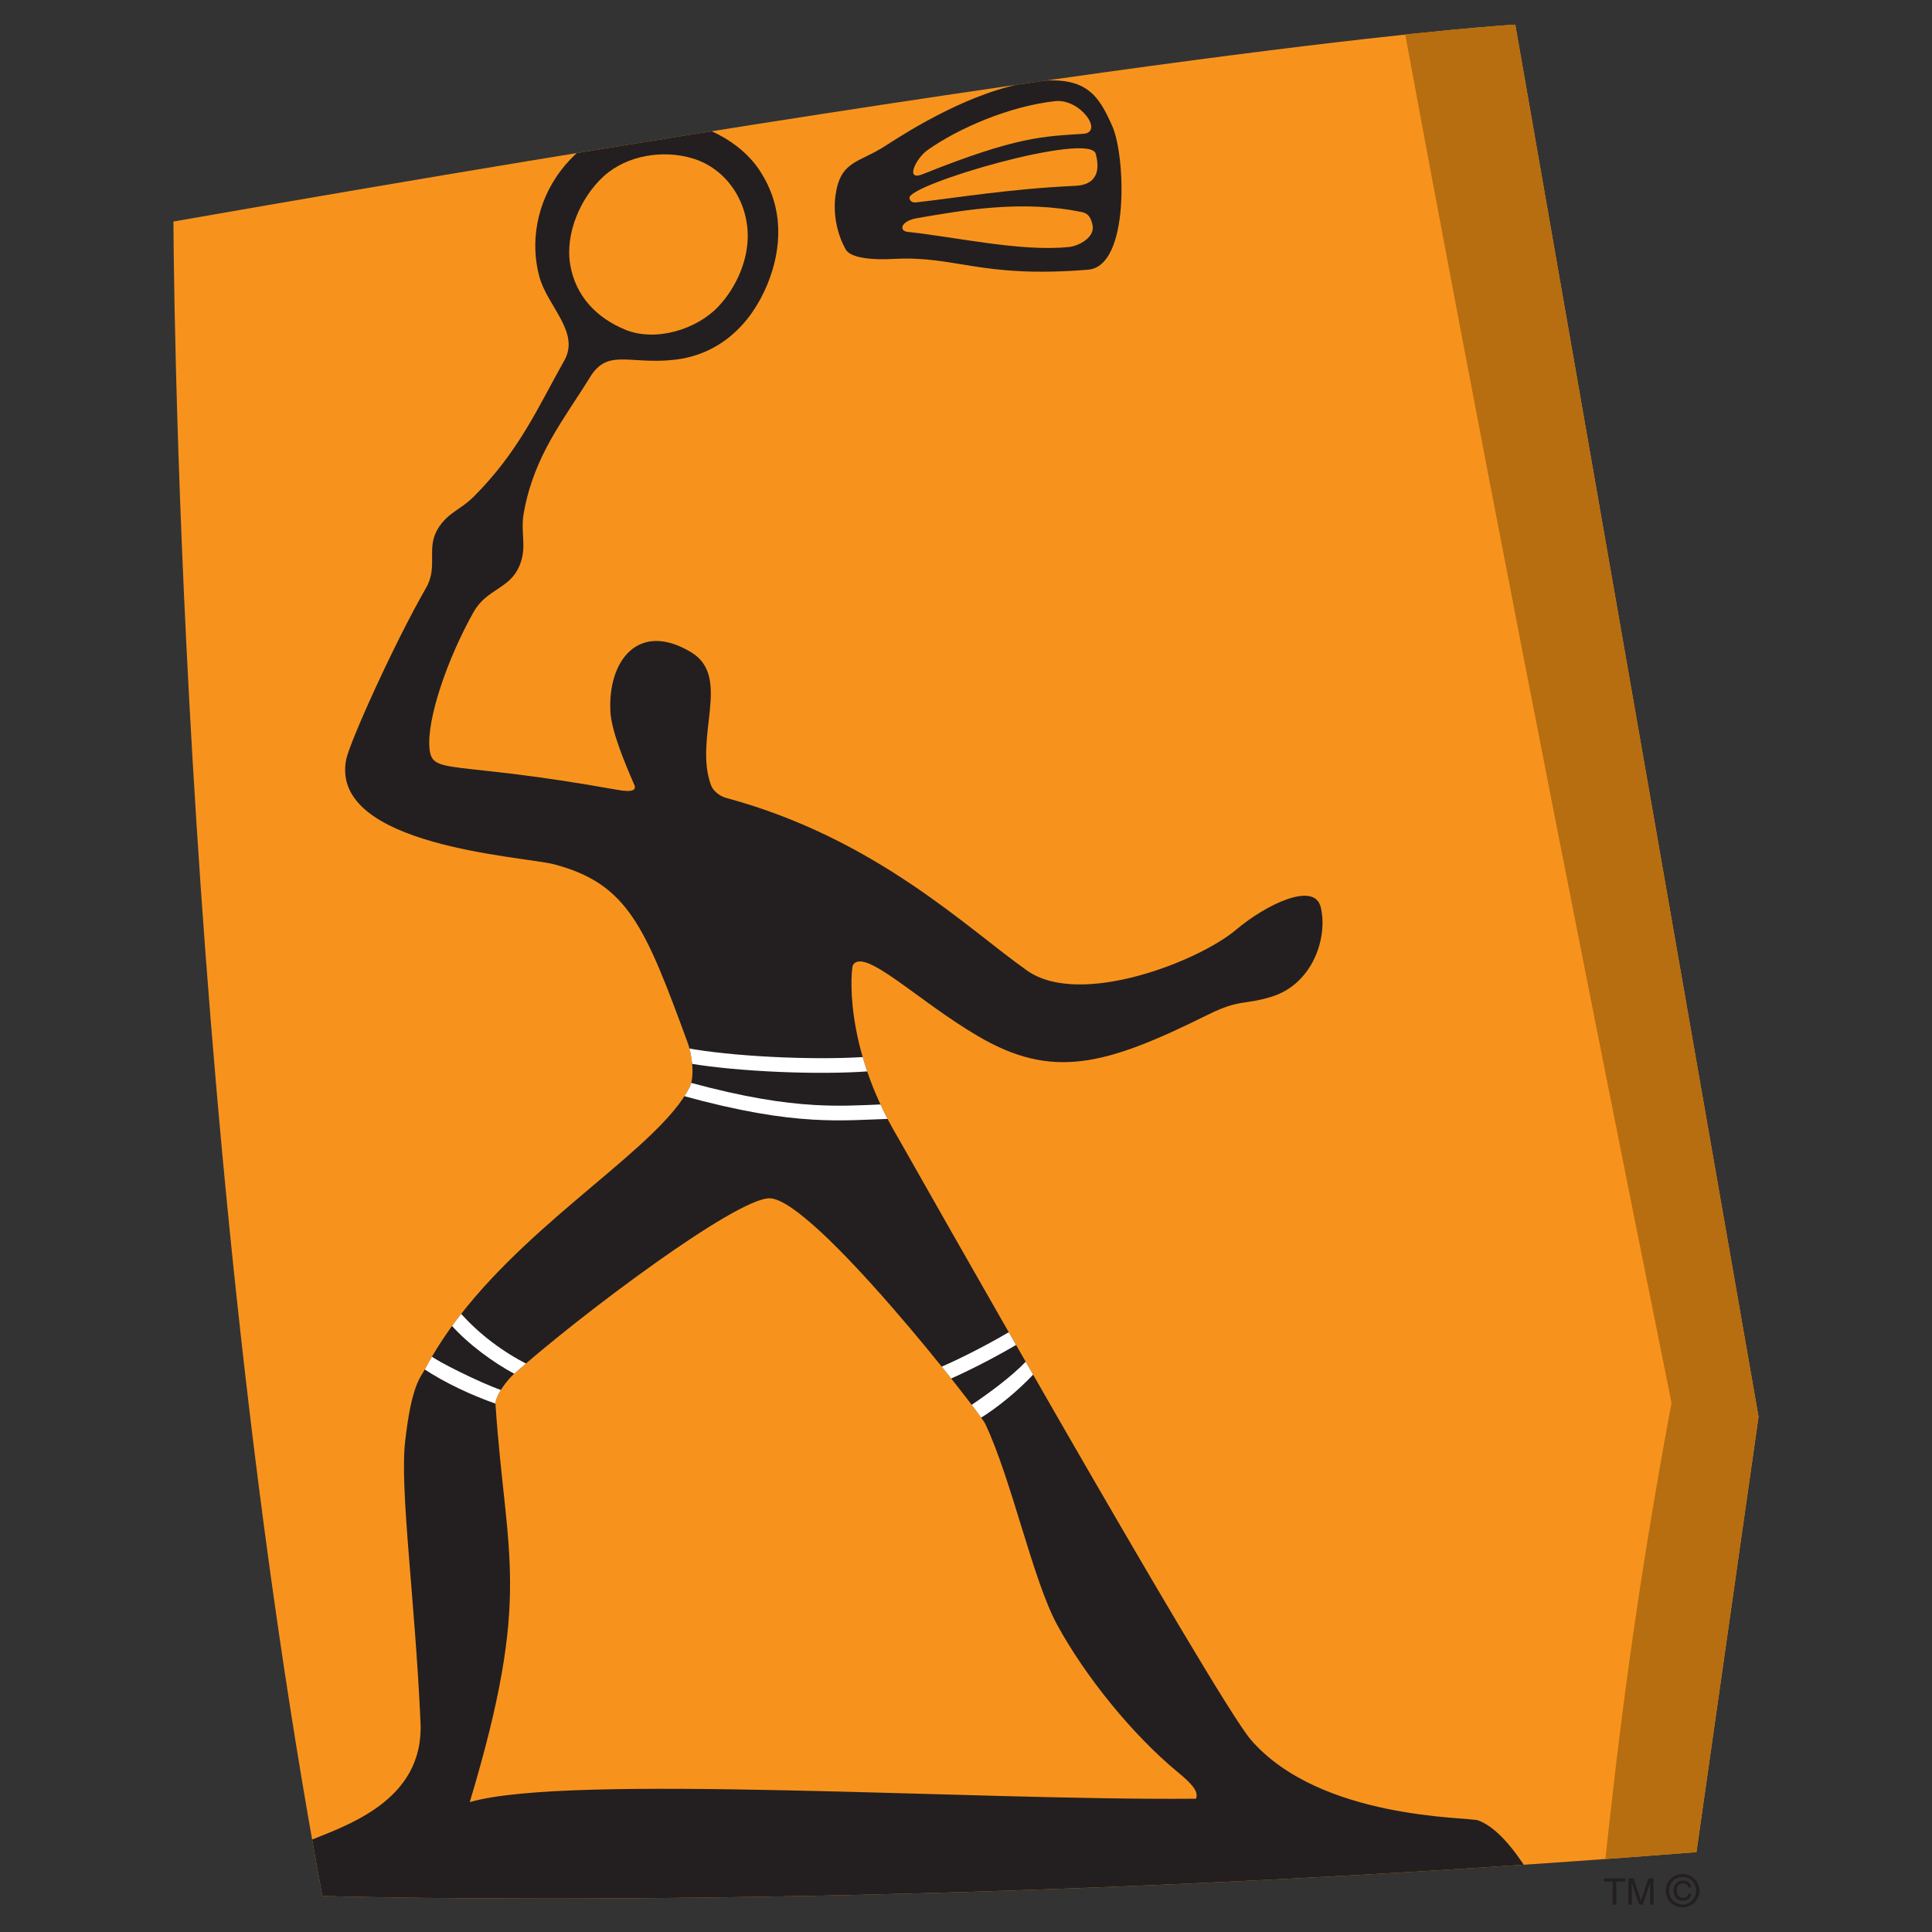 <?xml version="1.0" encoding="utf-8"?>
<!-- Generator: Adobe Illustrator 16.0.0, SVG Export Plug-In . SVG Version: 6.00 Build 0)  -->
<!DOCTYPE svg PUBLIC "-//W3C//DTD SVG 1.1//EN" "http://www.w3.org/Graphics/SVG/1.1/DTD/svg11.dtd">
<svg version="1.1" id="Layer_1" xmlns="http://www.w3.org/2000/svg" xmlns:xlink="http://www.w3.org/1999/xlink" x="0px" y="0px"
	 width="1200px" height="1200px" viewBox="0 0 1200 1200" enable-background="new 0 0 1200 1200" xml:space="preserve">
<rect x="0" y="0" width="1200" height="1200" fill="#333333" stroke="none"/>
<g>
	<path fill="#F7931D" d="M107.738,137.589C751.607,24.851,941.175,15.311,941.175,15.311l151.088,864.669l-38.578,270.416
		c-490.692,38.762-853.467,27.24-853.467,27.24C108.828,686.535,107.738,137.589,107.738,137.589z"/>
	<g>
		<defs>
			<path id="SVGID_1_" d="M107.738,137.589C751.607,24.851,941.175,15.311,941.175,15.311l151.088,864.669l-38.578,270.416
				c-490.692,38.762-853.467,27.24-853.467,27.24C108.828,686.535,107.738,137.589,107.738,137.589z"/>
		</defs>
		<clipPath id="SVGID_2_">
			<use xlink:href="#SVGID_1_"  overflow="visible"/>
		</clipPath>
		<path clip-path="url(#SVGID_2_)" fill-rule="evenodd" clip-rule="evenodd" fill="#231F20" d="M291.776,1119.33
			c61.255-17.975,312.109-0.875,451.09-2.119c1.943-4.887-3.728-10.23-11.514-16.639c-28.186-23.367-57.125-59.18-74.65-91.215
			c-15.102-27.518-28.317-90.338-44.751-124.998c-3.384-7.145-106.691-139.656-133.885-140.07
			c-20.735-0.324-118.34,73.008-158.929,109.189c-3.654,3.225-11.753,13.273-11.374,18.943
			C314.254,968.246,330.723,989.676,291.776,1119.33z M446.296,190.273c-13.466,14.381-38.949,22.17-57.67,14.61
			c-18.243-7.419-31.121-21.11-34.434-40.375c-3.352-19.45,6.456-41.944,20.736-54.986c14.722-13.366,37.203-16.548,55.205-11.154
			c20.701,6.224,34.062,25.995,34.299,47.705C464.601,161.695,457.432,178.38,446.296,190.273z M968.326,1195.289
			c-286.068,31.344-518.376,12.125-810.06,5.211c0,0-0.751-16.594-0.378-28.625c0.343-11.982,12.436-19.727,31.91-27.701
			c24.357-9.955,73.619-25.074,71.399-74.207c-3.414-76.877-12.979-144.68-9.563-174.641c4.028-35.578,9.601-39.727,12.435-45.074
			c6.079-11.568,13.357-22.492,21.349-32.863c48.239-62.408,124.046-105.182,142.804-141.869c3.789-7.42,1.093-21.801-0.99-27.607
			c-26.511-72.041-37.001-99.004-83.29-111.125c-18.823-4.887-139.18-11.108-128.963-64.853
			c2.014-10.647,29.958-72.594,49.704-106.885c7.688-13.459-0.372-24.659,7.586-37.102c6.08-9.635,13.768-11.339,21.796-19.313
			c28.148-27.979,40.212-55.863,56.435-84.718c9.979-17.696-10.624-33.645-15.577-52.357c-5.468-20.236-2.187-45.309,13.634-65.909
			c14.139-18.438,35.354-30.192,61.559-30.835c24.188-0.603,50.189,12.674,62.245,31.895c14.18,22.03,13.734,46.966,4.204,70.056
			c-10.283,24.846-29.758,43.604-57.737,46.693c-28.016,3.134-41.234-7.191-52.27,10.691
			c-16.361,26.595-34.744,48.351-41.232,84.439c-2.26,12.63,2.287,20.926-2.669,32.816c-6.079,14.565-20.227,14.15-28.489,28.715
			c-16.537,29.453-29.005,66.418-27.433,84.438c1.535,17.332,12.229,7.238,116.325,25.952c10.213,1.843,12.265,0.138,10.896-3.09
			c-6.047-13.828-14.244-33.554-14.825-45.445c-1.677-31.757,17.525-56.554,50.185-36.825c25.383,15.3,1.466,52.819,12.267,82.455
			c1.123,3.271,5.054,6.821,9.395,7.974c93.335,25.12,150.654,81.86,187.177,107.393c32.796,22.953,106.519-5.853,129.815-25.674
			c17.928-15.162,48.441-30.233,52.357-13.827c4.563,18.669-4.883,47.66-30.469,55.585c-17.41,5.396-19.629,1.246-40.092,11.432
			c-63.135,31.342-95.998,40.1-141.913,13.32c-37.752-22.031-71.163-55.814-78.13-44.339c-0.822,1.199-6.698,48.996,28.214,107.437
			c0.272,0.461,196.476,347.619,219.054,373.756c42.967,49.641,135.289,47.842,141.141,50.008
			C940.761,1139.15,959.847,1182.754,968.326,1195.289z"/>
		<g clip-path="url(#SVGID_2_)">
			<defs>
				<path id="SVGID_3_" d="M291.776,1119.33c61.255-17.975,312.109-0.875,451.09-2.119c1.943-4.887-3.728-10.23-11.514-16.639
					c-28.186-23.367-57.125-59.18-74.65-91.215c-15.102-27.518-28.317-90.338-44.751-124.998
					c-3.384-7.145-106.691-139.656-133.885-140.07c-20.735-0.324-118.34,73.008-158.929,109.189
					c-3.654,3.225-11.753,13.273-11.374,18.943C314.254,968.246,330.723,989.676,291.776,1119.33z M446.296,190.273
					c-13.466,14.381-38.949,22.17-57.67,14.61c-18.243-7.419-31.121-21.11-34.434-40.375c-3.352-19.45,6.456-41.944,20.736-54.986
					c14.722-13.366,37.203-16.548,55.205-11.154c20.701,6.224,34.062,25.995,34.299,47.705
					C464.601,161.695,457.432,178.38,446.296,190.273z M968.326,1195.289c-286.068,31.344-518.376,12.125-810.06,5.211
					c0,0-0.751-16.594-0.378-28.625c0.343-11.982,12.436-19.727,31.91-27.701c24.357-9.955,73.619-25.074,71.399-74.207
					c-3.414-76.877-12.979-144.68-9.563-174.641c4.028-35.578,9.601-39.727,12.435-45.074c6.079-11.568,13.357-22.492,21.349-32.863
					c48.239-62.408,124.046-105.182,142.804-141.869c3.789-7.42,1.093-21.801-0.99-27.607
					c-26.511-72.041-37.001-99.004-83.29-111.125c-18.823-4.887-139.18-11.108-128.963-64.853
					c2.014-10.647,29.958-72.594,49.704-106.885c7.688-13.459-0.372-24.659,7.586-37.102c6.08-9.635,13.768-11.339,21.796-19.313
					c28.148-27.979,40.212-55.863,56.435-84.718c9.979-17.696-10.624-33.645-15.577-52.357
					c-5.468-20.236-2.187-45.309,13.634-65.909c14.139-18.438,35.354-30.192,61.559-30.835
					c24.188-0.603,50.189,12.674,62.245,31.895c14.18,22.03,13.734,46.966,4.204,70.056c-10.283,24.846-29.758,43.604-57.737,46.693
					c-28.016,3.134-41.234-7.191-52.27,10.691c-16.361,26.595-34.744,48.351-41.232,84.439c-2.26,12.63,2.287,20.926-2.669,32.816
					c-6.079,14.565-20.227,14.15-28.489,28.715c-16.537,29.453-29.005,66.418-27.433,84.438
					c1.535,17.332,12.229,7.238,116.325,25.952c10.213,1.843,12.265,0.138,10.896-3.09c-6.047-13.828-14.244-33.554-14.825-45.445
					c-1.677-31.757,17.525-56.554,50.185-36.825c25.383,15.3,1.466,52.819,12.267,82.455c1.123,3.271,5.054,6.821,9.395,7.974
					c93.335,25.12,150.654,81.86,187.177,107.393c32.796,22.953,106.519-5.853,129.815-25.674
					c17.928-15.162,48.441-30.233,52.357-13.827c4.563,18.669-4.883,47.66-30.469,55.585c-17.41,5.396-19.629,1.246-40.092,11.432
					c-63.135,31.342-95.998,40.1-141.913,13.32c-37.752-22.031-71.163-55.814-78.13-44.339
					c-0.822,1.199-6.698,48.996,28.214,107.437c0.272,0.461,196.476,347.619,219.054,373.756
					c42.967,49.641,135.289,47.842,141.141,50.008C940.761,1139.15,959.847,1182.754,968.326,1195.289z"/>
			</defs>
			<clipPath id="SVGID_4_">
				<use xlink:href="#SVGID_3_"  overflow="visible"/>
			</clipPath>
			<path clip-path="url(#SVGID_4_)" fill="#FFFFFF" d="M267.756,842.186c2.462,2.625,30.375,16.73,43.764,21.295
				c-0.889,1.613-2.731,5.162-2.802,8.664c-15.062-5.162-32.213-13.09-45.57-21.986L267.756,842.186z"/>
		</g>
		<g clip-path="url(#SVGID_2_)">
			<defs>
				<path id="SVGID_5_" d="M291.776,1119.33c61.255-17.975,312.109-0.875,451.09-2.119c1.943-4.887-3.728-10.23-11.514-16.639
					c-28.186-23.367-57.125-59.18-74.65-91.215c-15.102-27.518-28.317-90.338-44.751-124.998
					c-3.384-7.145-106.691-139.656-133.885-140.07c-20.735-0.324-118.34,73.008-158.929,109.189
					c-3.654,3.225-11.753,13.273-11.374,18.943C314.254,968.246,330.723,989.676,291.776,1119.33z M446.296,190.273
					c-13.466,14.381-38.949,22.17-57.67,14.61c-18.243-7.419-31.121-21.11-34.434-40.375c-3.352-19.45,6.456-41.944,20.736-54.986
					c14.722-13.366,37.203-16.548,55.205-11.154c20.701,6.224,34.062,25.995,34.299,47.705
					C464.601,161.695,457.432,178.38,446.296,190.273z M968.326,1195.289c-286.068,31.344-518.376,12.125-810.06,5.211
					c0,0-0.751-16.594-0.378-28.625c0.343-11.982,12.436-19.727,31.91-27.701c24.357-9.955,73.619-25.074,71.399-74.207
					c-3.414-76.877-12.979-144.68-9.563-174.641c4.028-35.578,9.601-39.727,12.435-45.074c6.079-11.568,13.357-22.492,21.349-32.863
					c48.239-62.408,124.046-105.182,142.804-141.869c3.789-7.42,1.093-21.801-0.99-27.607
					c-26.511-72.041-37.001-99.004-83.29-111.125c-18.823-4.887-139.18-11.108-128.963-64.853
					c2.014-10.647,29.958-72.594,49.704-106.885c7.688-13.459-0.372-24.659,7.586-37.102c6.08-9.635,13.768-11.339,21.796-19.313
					c28.148-27.979,40.212-55.863,56.435-84.718c9.979-17.696-10.624-33.645-15.577-52.357
					c-5.468-20.236-2.187-45.309,13.634-65.909c14.139-18.438,35.354-30.192,61.559-30.835
					c24.188-0.603,50.189,12.674,62.245,31.895c14.18,22.03,13.734,46.966,4.204,70.056c-10.283,24.846-29.758,43.604-57.737,46.693
					c-28.016,3.134-41.234-7.191-52.27,10.691c-16.361,26.595-34.744,48.351-41.232,84.439c-2.26,12.63,2.287,20.926-2.669,32.816
					c-6.079,14.565-20.227,14.15-28.489,28.715c-16.537,29.453-29.005,66.418-27.433,84.438
					c1.535,17.332,12.229,7.238,116.325,25.952c10.213,1.843,12.265,0.138,10.896-3.09c-6.047-13.828-14.244-33.554-14.825-45.445
					c-1.677-31.757,17.525-56.554,50.185-36.825c25.383,15.3,1.466,52.819,12.267,82.455c1.123,3.271,5.054,6.821,9.395,7.974
					c93.335,25.12,150.654,81.86,187.177,107.393c32.796,22.953,106.519-5.853,129.815-25.674
					c17.928-15.162,48.441-30.233,52.357-13.827c4.563,18.669-4.883,47.66-30.469,55.585c-17.41,5.396-19.629,1.246-40.092,11.432
					c-63.135,31.342-95.998,40.1-141.913,13.32c-37.752-22.031-71.163-55.814-78.13-44.339
					c-0.822,1.199-6.698,48.996,28.214,107.437c0.272,0.461,196.476,347.619,219.054,373.756
					c42.967,49.641,135.289,47.842,141.141,50.008C940.761,1139.15,959.847,1182.754,968.326,1195.289z"/>
			</defs>
			<clipPath id="SVGID_6_">
				<use xlink:href="#SVGID_5_"  overflow="visible"/>
			</clipPath>
			<path clip-path="url(#SVGID_6_)" fill="#FFFFFF" d="M280.329,823.102l5.569-7.648c11.545,13.041,26.442,24.291,42.021,32.078
				l-7.72,6.178C306.396,846.334,291.092,835.135,280.329,823.102z"/>
		</g>
		<g clip-path="url(#SVGID_2_)">
			<defs>
				<path id="SVGID_7_" d="M291.776,1119.33c61.255-17.975,312.109-0.875,451.09-2.119c1.943-4.887-3.728-10.23-11.514-16.639
					c-28.186-23.367-57.125-59.18-74.65-91.215c-15.102-27.518-28.317-90.338-44.751-124.998
					c-3.384-7.145-106.691-139.656-133.885-140.07c-20.735-0.324-118.34,73.008-158.929,109.189
					c-3.654,3.225-11.753,13.273-11.374,18.943C314.254,968.246,330.723,989.676,291.776,1119.33z M446.296,190.273
					c-13.466,14.381-38.949,22.17-57.67,14.61c-18.243-7.419-31.121-21.11-34.434-40.375c-3.352-19.45,6.456-41.944,20.736-54.986
					c14.722-13.366,37.203-16.548,55.205-11.154c20.701,6.224,34.062,25.995,34.299,47.705
					C464.601,161.695,457.432,178.38,446.296,190.273z M968.326,1195.289c-286.068,31.344-518.376,12.125-810.06,5.211
					c0,0-0.751-16.594-0.378-28.625c0.343-11.982,12.436-19.727,31.91-27.701c24.357-9.955,73.619-25.074,71.399-74.207
					c-3.414-76.877-12.979-144.68-9.563-174.641c4.028-35.578,9.601-39.727,12.435-45.074c6.079-11.568,13.357-22.492,21.349-32.863
					c48.239-62.408,124.046-105.182,142.804-141.869c3.789-7.42,1.093-21.801-0.99-27.607
					c-26.511-72.041-37.001-99.004-83.29-111.125c-18.823-4.887-139.18-11.108-128.963-64.853
					c2.014-10.647,29.958-72.594,49.704-106.885c7.688-13.459-0.372-24.659,7.586-37.102c6.08-9.635,13.768-11.339,21.796-19.313
					c28.148-27.979,40.212-55.863,56.435-84.718c9.979-17.696-10.624-33.645-15.577-52.357
					c-5.468-20.236-2.187-45.309,13.634-65.909c14.139-18.438,35.354-30.192,61.559-30.835
					c24.188-0.603,50.189,12.674,62.245,31.895c14.18,22.03,13.734,46.966,4.204,70.056c-10.283,24.846-29.758,43.604-57.737,46.693
					c-28.016,3.134-41.234-7.191-52.27,10.691c-16.361,26.595-34.744,48.351-41.232,84.439c-2.26,12.63,2.287,20.926-2.669,32.816
					c-6.079,14.565-20.227,14.15-28.489,28.715c-16.537,29.453-29.005,66.418-27.433,84.438
					c1.535,17.332,12.229,7.238,116.325,25.952c10.213,1.843,12.265,0.138,10.896-3.09c-6.047-13.828-14.244-33.554-14.825-45.445
					c-1.677-31.757,17.525-56.554,50.185-36.825c25.383,15.3,1.466,52.819,12.267,82.455c1.123,3.271,5.054,6.821,9.395,7.974
					c93.335,25.12,150.654,81.86,187.177,107.393c32.796,22.953,106.519-5.853,129.815-25.674
					c17.928-15.162,48.441-30.233,52.357-13.827c4.563,18.669-4.883,47.66-30.469,55.585c-17.41,5.396-19.629,1.246-40.092,11.432
					c-63.135,31.342-95.998,40.1-141.913,13.32c-37.752-22.031-71.163-55.814-78.13-44.339
					c-0.822,1.199-6.698,48.996,28.214,107.437c0.272,0.461,196.476,347.619,219.054,373.756
					c42.967,49.641,135.289,47.842,141.141,50.008C940.761,1139.15,959.847,1182.754,968.326,1195.289z"/>
			</defs>
			<clipPath id="SVGID_8_">
				<use xlink:href="#SVGID_7_"  overflow="visible"/>
			</clipPath>
			<path clip-path="url(#SVGID_8_)" fill="#FFFFFF" d="M426.141,650.863c27.258,5.252,77.958,7.742,110.31,5.668l3.484,8.85
				c-31.634,2.396-81.545,0.229-111.302-4.795L426.141,650.863z"/>
		</g>
		<g clip-path="url(#SVGID_2_)">
			<defs>
				<path id="SVGID_9_" d="M291.776,1119.33c61.255-17.975,312.109-0.875,451.09-2.119c1.943-4.887-3.728-10.23-11.514-16.639
					c-28.186-23.367-57.125-59.18-74.65-91.215c-15.102-27.518-28.317-90.338-44.751-124.998
					c-3.384-7.145-106.691-139.656-133.885-140.07c-20.735-0.324-118.34,73.008-158.929,109.189
					c-3.654,3.225-11.753,13.273-11.374,18.943C314.254,968.246,330.723,989.676,291.776,1119.33z M446.296,190.273
					c-13.466,14.381-38.949,22.17-57.67,14.61c-18.243-7.419-31.121-21.11-34.434-40.375c-3.352-19.45,6.456-41.944,20.736-54.986
					c14.722-13.366,37.203-16.548,55.205-11.154c20.701,6.224,34.062,25.995,34.299,47.705
					C464.601,161.695,457.432,178.38,446.296,190.273z M968.326,1195.289c-286.068,31.344-518.376,12.125-810.06,5.211
					c0,0-0.751-16.594-0.378-28.625c0.343-11.982,12.436-19.727,31.91-27.701c24.357-9.955,73.619-25.074,71.399-74.207
					c-3.414-76.877-12.979-144.68-9.563-174.641c4.028-35.578,9.601-39.727,12.435-45.074c6.079-11.568,13.357-22.492,21.349-32.863
					c48.239-62.408,124.046-105.182,142.804-141.869c3.789-7.42,1.093-21.801-0.99-27.607
					c-26.511-72.041-37.001-99.004-83.29-111.125c-18.823-4.887-139.18-11.108-128.963-64.853
					c2.014-10.647,29.958-72.594,49.704-106.885c7.688-13.459-0.372-24.659,7.586-37.102c6.08-9.635,13.768-11.339,21.796-19.313
					c28.148-27.979,40.212-55.863,56.435-84.718c9.979-17.696-10.624-33.645-15.577-52.357
					c-5.468-20.236-2.187-45.309,13.634-65.909c14.139-18.438,35.354-30.192,61.559-30.835
					c24.188-0.603,50.189,12.674,62.245,31.895c14.18,22.03,13.734,46.966,4.204,70.056c-10.283,24.846-29.758,43.604-57.737,46.693
					c-28.016,3.134-41.234-7.191-52.27,10.691c-16.361,26.595-34.744,48.351-41.232,84.439c-2.26,12.63,2.287,20.926-2.669,32.816
					c-6.079,14.565-20.227,14.15-28.489,28.715c-16.537,29.453-29.005,66.418-27.433,84.438
					c1.535,17.332,12.229,7.238,116.325,25.952c10.213,1.843,12.265,0.138,10.896-3.09c-6.047-13.828-14.244-33.554-14.825-45.445
					c-1.677-31.757,17.525-56.554,50.185-36.825c25.383,15.3,1.466,52.819,12.267,82.455c1.123,3.271,5.054,6.821,9.395,7.974
					c93.335,25.12,150.654,81.86,187.177,107.393c32.796,22.953,106.519-5.853,129.815-25.674
					c17.928-15.162,48.441-30.233,52.357-13.827c4.563,18.669-4.883,47.66-30.469,55.585c-17.41,5.396-19.629,1.246-40.092,11.432
					c-63.135,31.342-95.998,40.1-141.913,13.32c-37.752-22.031-71.163-55.814-78.13-44.339
					c-0.822,1.199-6.698,48.996,28.214,107.437c0.272,0.461,196.476,347.619,219.054,373.756
					c42.967,49.641,135.289,47.842,141.141,50.008C940.761,1139.15,959.847,1182.754,968.326,1195.289z"/>
			</defs>
			<clipPath id="SVGID_10_">
				<use xlink:href="#SVGID_9_"  overflow="visible"/>
			</clipPath>
			<path clip-path="url(#SVGID_10_)" fill="#FFFFFF" d="M428.286,672.34c34.44,9.357,58.253,12.859,77.414,13.967
				c16.263,0.967,29.316,0.186,42.741-0.369l4.199,8.984c-15.099,0.51-29.345,1.57-47.482,0.51
				c-20.295-1.152-45.234-4.977-81.14-14.842L428.286,672.34z"/>
		</g>
		<g clip-path="url(#SVGID_2_)">
			<defs>
				<path id="SVGID_11_" d="M291.776,1119.33c61.255-17.975,312.109-0.875,451.09-2.119c1.943-4.887-3.728-10.23-11.514-16.639
					c-28.186-23.367-57.125-59.18-74.65-91.215c-15.102-27.518-28.317-90.338-44.751-124.998
					c-3.384-7.145-106.691-139.656-133.885-140.07c-20.735-0.324-118.34,73.008-158.929,109.189
					c-3.654,3.225-11.753,13.273-11.374,18.943C314.254,968.246,330.723,989.676,291.776,1119.33z M446.296,190.273
					c-13.466,14.381-38.949,22.17-57.67,14.61c-18.243-7.419-31.121-21.11-34.434-40.375c-3.352-19.45,6.456-41.944,20.736-54.986
					c14.722-13.366,37.203-16.548,55.205-11.154c20.701,6.224,34.062,25.995,34.299,47.705
					C464.601,161.695,457.432,178.38,446.296,190.273z M968.326,1195.289c-286.068,31.344-518.376,12.125-810.06,5.211
					c0,0-0.751-16.594-0.378-28.625c0.343-11.982,12.436-19.727,31.91-27.701c24.357-9.955,73.619-25.074,71.399-74.207
					c-3.414-76.877-12.979-144.68-9.563-174.641c4.028-35.578,9.601-39.727,12.435-45.074c6.079-11.568,13.357-22.492,21.349-32.863
					c48.239-62.408,124.046-105.182,142.804-141.869c3.789-7.42,1.093-21.801-0.99-27.607
					c-26.511-72.041-37.001-99.004-83.29-111.125c-18.823-4.887-139.18-11.108-128.963-64.853
					c2.014-10.647,29.958-72.594,49.704-106.885c7.688-13.459-0.372-24.659,7.586-37.102c6.08-9.635,13.768-11.339,21.796-19.313
					c28.148-27.979,40.212-55.863,56.435-84.718c9.979-17.696-10.624-33.645-15.577-52.357
					c-5.468-20.236-2.187-45.309,13.634-65.909c14.139-18.438,35.354-30.192,61.559-30.835
					c24.188-0.603,50.189,12.674,62.245,31.895c14.18,22.03,13.734,46.966,4.204,70.056c-10.283,24.846-29.758,43.604-57.737,46.693
					c-28.016,3.134-41.234-7.191-52.27,10.691c-16.361,26.595-34.744,48.351-41.232,84.439c-2.26,12.63,2.287,20.926-2.669,32.816
					c-6.079,14.565-20.227,14.15-28.489,28.715c-16.537,29.453-29.005,66.418-27.433,84.438
					c1.535,17.332,12.229,7.238,116.325,25.952c10.213,1.843,12.265,0.138,10.896-3.09c-6.047-13.828-14.244-33.554-14.825-45.445
					c-1.677-31.757,17.525-56.554,50.185-36.825c25.383,15.3,1.466,52.819,12.267,82.455c1.123,3.271,5.054,6.821,9.395,7.974
					c93.335,25.12,150.654,81.86,187.177,107.393c32.796,22.953,106.519-5.853,129.815-25.674
					c17.928-15.162,48.441-30.233,52.357-13.827c4.563,18.669-4.883,47.66-30.469,55.585c-17.41,5.396-19.629,1.246-40.092,11.432
					c-63.135,31.342-95.998,40.1-141.913,13.32c-37.752-22.031-71.163-55.814-78.13-44.339
					c-0.822,1.199-6.698,48.996,28.214,107.437c0.272,0.461,196.476,347.619,219.054,373.756
					c42.967,49.641,135.289,47.842,141.141,50.008C940.761,1139.15,959.847,1182.754,968.326,1195.289z"/>
			</defs>
			<clipPath id="SVGID_12_">
				<use xlink:href="#SVGID_11_"  overflow="visible"/>
			</clipPath>
			<path clip-path="url(#SVGID_12_)" fill="#FFFFFF" d="M583.492,849.512c8.127-3.547,24.867-11.336,43.764-22.445l4.339,8.02
				c-17.596,10.371-33.412,17.84-42.362,21.85L583.492,849.512z"/>
		</g>
		<g clip-path="url(#SVGID_2_)">
			<defs>
				<path id="SVGID_13_" d="M291.776,1119.33c61.255-17.975,312.109-0.875,451.09-2.119c1.943-4.887-3.728-10.23-11.514-16.639
					c-28.186-23.367-57.125-59.18-74.65-91.215c-15.102-27.518-28.317-90.338-44.751-124.998
					c-3.384-7.145-106.691-139.656-133.885-140.07c-20.735-0.324-118.34,73.008-158.929,109.189
					c-3.654,3.225-11.753,13.273-11.374,18.943C314.254,968.246,330.723,989.676,291.776,1119.33z M446.296,190.273
					c-13.466,14.381-38.949,22.17-57.67,14.61c-18.243-7.419-31.121-21.11-34.434-40.375c-3.352-19.45,6.456-41.944,20.736-54.986
					c14.722-13.366,37.203-16.548,55.205-11.154c20.701,6.224,34.062,25.995,34.299,47.705
					C464.601,161.695,457.432,178.38,446.296,190.273z M968.326,1195.289c-286.068,31.344-518.376,12.125-810.06,5.211
					c0,0-0.751-16.594-0.378-28.625c0.343-11.982,12.436-19.727,31.91-27.701c24.357-9.955,73.619-25.074,71.399-74.207
					c-3.414-76.877-12.979-144.68-9.563-174.641c4.028-35.578,9.601-39.727,12.435-45.074c6.079-11.568,13.357-22.492,21.349-32.863
					c48.239-62.408,124.046-105.182,142.804-141.869c3.789-7.42,1.093-21.801-0.99-27.607
					c-26.511-72.041-37.001-99.004-83.29-111.125c-18.823-4.887-139.18-11.108-128.963-64.853
					c2.014-10.647,29.958-72.594,49.704-106.885c7.688-13.459-0.372-24.659,7.586-37.102c6.08-9.635,13.768-11.339,21.796-19.313
					c28.148-27.979,40.212-55.863,56.435-84.718c9.979-17.696-10.624-33.645-15.577-52.357
					c-5.468-20.236-2.187-45.309,13.634-65.909c14.139-18.438,35.354-30.192,61.559-30.835
					c24.188-0.603,50.189,12.674,62.245,31.895c14.18,22.03,13.734,46.966,4.204,70.056c-10.283,24.846-29.758,43.604-57.737,46.693
					c-28.016,3.134-41.234-7.191-52.27,10.691c-16.361,26.595-34.744,48.351-41.232,84.439c-2.26,12.63,2.287,20.926-2.669,32.816
					c-6.079,14.565-20.227,14.15-28.489,28.715c-16.537,29.453-29.005,66.418-27.433,84.438
					c1.535,17.332,12.229,7.238,116.325,25.952c10.213,1.843,12.265,0.138,10.896-3.09c-6.047-13.828-14.244-33.554-14.825-45.445
					c-1.677-31.757,17.525-56.554,50.185-36.825c25.383,15.3,1.466,52.819,12.267,82.455c1.123,3.271,5.054,6.821,9.395,7.974
					c93.335,25.12,150.654,81.86,187.177,107.393c32.796,22.953,106.519-5.853,129.815-25.674
					c17.928-15.162,48.441-30.233,52.357-13.827c4.563,18.669-4.883,47.66-30.469,55.585c-17.41,5.396-19.629,1.246-40.092,11.432
					c-63.135,31.342-95.998,40.1-141.913,13.32c-37.752-22.031-71.163-55.814-78.13-44.339
					c-0.822,1.199-6.698,48.996,28.214,107.437c0.272,0.461,196.476,347.619,219.054,373.756
					c42.967,49.641,135.289,47.842,141.141,50.008C940.761,1139.15,959.847,1182.754,968.326,1195.289z"/>
			</defs>
			<clipPath id="SVGID_14_">
				<use xlink:href="#SVGID_13_"  overflow="visible"/>
			</clipPath>
			<path clip-path="url(#SVGID_14_)" fill="#FFFFFF" d="M602.111,873.525c9.944-6.68,25.792-17.926,35.357-28.16l4.712,7.93
				c-9.664,10.322-21.861,20.51-33.992,28.023L602.111,873.525z"/>
		</g>
		<path clip-path="url(#SVGID_2_)" fill-rule="evenodd" clip-rule="evenodd" fill="#231F20" d="M690.9,78.454
			c8.13,18.162,10.897,86.883-14.998,89.05c-66.926,5.484-82.062-8.804-120.831-6.683c-17.562,0.923-27.371-1.567-29.757-5.854
			c-6.016-10.692-7.792-23.229-6.39-33.461c2.97-21.941,14.589-20.188,31.09-30.975c15.578-10.094,53.939-34.107,90.051-39.499
			C674.503,45.961,682.321,59.005,690.9,78.454z M667.94,115.419c-40.479,1.846-72.833,7.329-98.799,10.278
			c-2.457,0.276-3.928-0.69-4.267-2.672c-1.332-8.389,111.95-41.528,115.704-27.518C685.192,112.794,673.954,115.146,667.94,115.419
			z M678.568,139.709c1.742,7.608-8.269,13-14.554,13.69c-29.822,3.136-70.992-6.315-100.232-9.357
			c-5.535-0.553-4.584-6.775,5.976-8.572c28.456-4.888,65.046-11.477,102.423-3.688C676.38,132.658,677.713,135.839,678.568,139.709
			z M655.337,62.832c-28.527,3.134-60.264,16.96-79.189,30.373c-7.209,5.07-14.279,19.496-3.144,15.025
			c59.202-23.738,75.263-23.461,99.794-25.119C685.847,82.235,670.948,61.079,655.337,62.832z"/>
		<path clip-path="url(#SVGID_2_)" fill-rule="evenodd" clip-rule="evenodd" fill="#B76E10" d="M870.93,11.301
			c43.652,236.907,99.421,523.596,167.271,860.105c-23.046,123.434-33.605,212.48-42.633,298.027l65.26,4.562l45.907-298.074
			L946.152-4.325L870.93,11.301z"/>
	</g>
	<polygon fill="#231F20" points="996.21,1166.713 1009.438,1166.713 1009.438,1168.65 1003.907,1168.65 1003.907,1183.029 
		1001.692,1183.029 1001.692,1168.65 996.21,1168.65 	"/>
	<path fill="#231F20" d="M1024.923,1183.029v-9.633c0-0.461,0.043-2.582,0.043-4.057h-0.043l-4.609,13.689h-2.211l-4.519-13.689
		h-0.089c0,1.475,0.089,3.596,0.089,4.057v9.633h-2.12v-16.316h3.132l4.659,13.781l4.654-13.781h3.132v16.316H1024.923z"/>
	<path fill="#231F20" d="M1048.705,1176.254c-0.274,1.566-1.476,2.627-3.227,2.627c-2.534,0-4.056-2.119-4.056-4.609
		c0-2.535,1.387-4.469,3.921-4.469c1.75,0,2.992,0.967,3.361,2.439h1.752c-0.368-2.762-2.534-4.24-5.113-4.24
		c-3.736,0-5.946,2.674-5.946,6.27s2.35,6.406,6.081,6.406c2.444,0,4.563-1.705,5.072-4.424H1048.705z M1045.063,1184.689
		c5.672,0,10.51-4.381,10.51-10.371c0-5.9-4.838-10.277-10.51-10.277c-5.666,0-10.416,4.377-10.416,10.277
		C1034.647,1180.309,1039.397,1184.689,1045.063,1184.689z M1036.68,1174.318c0-4.885,3.729-8.527,8.384-8.527
		c4.705,0,8.391,3.643,8.391,8.527c0,4.93-3.686,8.619-8.391,8.619C1040.409,1182.938,1036.68,1179.248,1036.68,1174.318z"/>
</g>
</svg>
